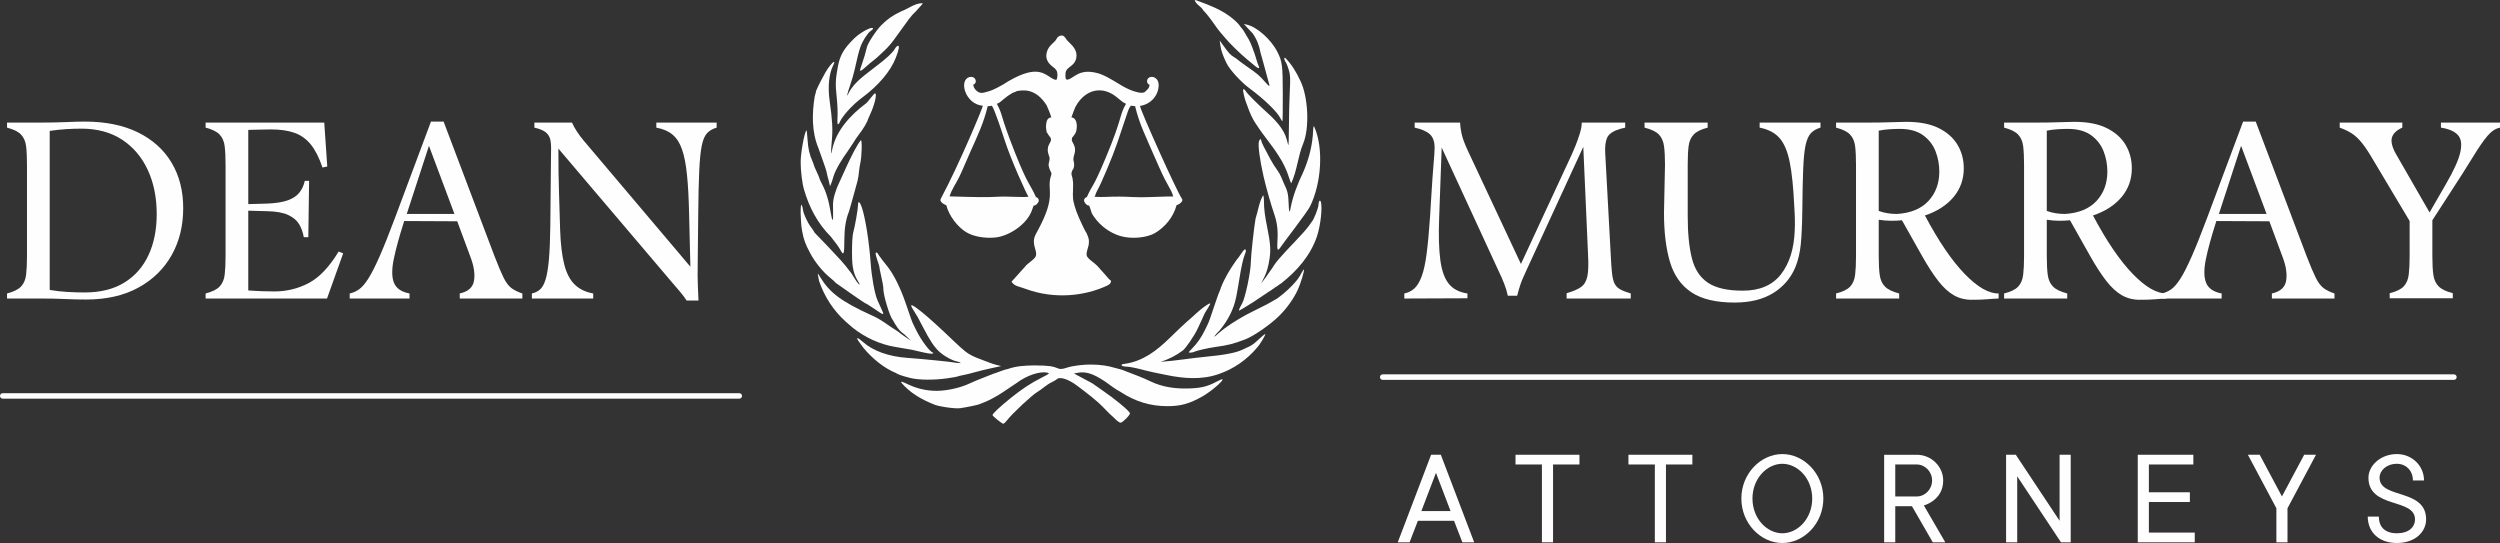 <?xml version="1.0" encoding="UTF-8"?> <svg xmlns="http://www.w3.org/2000/svg" xmlns:xlink="http://www.w3.org/1999/xlink" xml:space="preserve" width="86.794mm" height="18.852mm" version="1.1" style="shape-rendering:geometricPrecision; text-rendering:geometricPrecision; image-rendering:optimizeQuality; fill-rule:evenodd; clip-rule:evenodd" viewBox="0 0 7185.36 1560.65"><rect x="0" y="0" width="7185.36" height="1560.65" fill="#333333" stroke="none"/> <defs> <style type="text/css"> .fil1 {fill:#FEFEFE;fill-rule:nonzero} .fil0 {fill:#FEFEFE;fill-rule:nonzero} </style> </defs> <g id="Layer_x0020_1">  <path class="fil0" d="M3434.32 0.01c-0.22,0.02 -0.35,0.02 -0.42,0.08 1.95,11.74 18.53,18.37 24.06,29.01 7.8,8.02 20.78,24.14 28.87,35.9 8.09,11.75 16.6,23.33 18.91,25.72 2.31,2.4 9.09,10.35 15.03,17.66 12.77,15.69 43.84,46.03 64.57,63.06 8.11,6.66 17.89,14.83 21.78,18.15 10.3,8.82 14.72,8.24 9.88,-1.34 -1.31,-2.57 -4.45,-11.97 -7.01,-20.85 -2.56,-8.87 -5.6,-18 -6.75,-20.27 -5.36,-15.82 -11.15,-30.35 -20.51,-44.46 -4.93,-9.31 -10.52,-18.44 -17.39,-25.81 -8.2,-12.62 -21.16,-22.58 -32.42,-31.19 -27.03,-19.34 -56.57,-30.84 -87.44,-42.11 -5.04,-2.16 -9.68,-3.61 -11.15,-3.53l0 0zm-785.93 9.25c-19.79,0.74 -38.64,16.16 -56.82,22.7 -25.75,12.12 -39.99,21.93 -57.9,39.77 -15.46,15.41 -39.76,52.59 -42.29,64.73 -2.07,9.97 -9.39,34.98 -13.43,45.74 -1.95,5.17 -4.3,12.14 -5.23,15.46 -2.45,8.79 1.52,7.47 15.03,-4.88 6.56,-6 16.24,-14.12 21.44,-18.07 5.2,-3.97 11.97,-9.63 15.03,-12.61 3.06,-2.99 11.59,-11.08 18.99,-17.91 7.4,-6.84 18.88,-19.94 25.49,-29.17 6.63,-9.23 19.07,-26.32 27.61,-38.01 11.2,-15.42 21.52,-31.26 35.79,-44.22 11.13,-11.8 20.25,-22.35 20.25,-23.46 -1.32,-0.09 -2.64,-0.13 -3.96,-0.08l0 0zm926.73 59.61l11.81 12.95c6.52,7.12 12.66,13.55 13.59,14.29 11.9,17.19 19.04,36.04 22.71,56.5 2.14,6.66 5.89,19.98 8.35,29.59 2.47,9.62 6.71,25.36 9.45,34.98 8.22,28.72 8.42,29.59 6.58,29.59 -0.97,0 -5.6,-4.35 -10.3,-9.74 -17.54,-20.13 -22.31,-24.28 -54.45,-46.58 -10.4,-7.21 -21.16,-15.08 -23.88,-17.57 -2.72,-2.48 -8.8,-6.8 -13.5,-9.59 -8.96,-5.3 -14.32,-11.25 -30.31,-33.54l-9.62 -13.45 1.85 13.45c2.19,15.75 6.56,28.41 18.15,52.46 8.6,17.87 41.72,54.03 65.41,71.45 42.27,31.09 80.37,67.94 89.05,86.18 2.52,5.27 5.21,9.02 5.91,8.32 0.7,-0.7 1.14,-36.15 1.02,-78.86 -0.25,-82.02 -1.55,-91.94 -15.2,-119.38 -18.02,-36.23 -58.84,-72.7 -88.71,-79.28l-7.93 -1.76 0 0zm-1069.32 11.27c-9.32,0.4 -35.71,15.51 -51.24,30.77 -29.52,29.02 -40.42,48.05 -46.51,81.04 -6.79,36.83 -7.27,49.84 -3.29,87.1 2.13,19.98 3.21,45.71 2.44,57.17 -0.89,13.23 -0.39,20.85 1.35,20.85 1.51,0 3.52,-2.12 4.48,-4.71 6.42,-17.43 36.78,-51 64.91,-71.8 46.91,-34.67 81.86,-76.05 96.73,-114.5 9.4,-24.3 11.28,-35.59 5.83,-34.47 -2.31,0.47 -6.2,4.47 -8.69,8.92 -6.26,11.11 -24.17,27.69 -54.53,50.52 -28.06,22.58 -59.04,41.86 -77.24,74.32 -7.89,18.81 -5.95,5.87 2.79,-18.67 4.98,-13.98 11.13,-35.16 13.67,-47 7.06,-32.92 12.1,-52.6 16.89,-65.91 5.99,-16.62 20.56,-39.14 28.87,-44.56 3.78,-2.47 6.92,-5.59 6.92,-6.9 0,-1.65 -1.23,-2.28 -3.38,-2.19l0 0zm1187.15 85.92c-3.33,0.6 -2.1,5.63 3.63,14.8 1.85,2.96 5.46,12.67 8.01,21.52 4.03,13.98 4.35,22.1 2.37,61.87 -1.25,25.18 -2.38,71.61 -2.45,103.23 -0.07,35.85 -0.9,54.09 -2.28,48.43 -5.94,-24.31 -9.15,-31.95 -20.51,-49.1 -6.75,-10.19 -21.96,-27.13 -33.76,-37.66 -31.2,-27.83 -61.82,-58.34 -67.45,-67.17 -2.72,-4.26 -5.89,-6.66 -7.18,-5.38 -2.37,2.37 4.49,30.89 10.89,45.32 7.19,20.09 14.45,38.88 27,56.24 20.04,31.51 45.28,59.58 64.83,91.3 11.27,16.63 22.56,40.45 28.62,60.28 2.81,9.24 5.78,16.81 6.58,16.81 16.35,-34.55 19.6,-78.22 33.43,-111.65 19.84,-45.11 15.8,-137.58 -8.02,-184.29 -10.85,-23.48 -24.41,-46 -42.96,-64.56 -0.26,0 -0.54,-0.03 -0.76,0l-0.01 0zm-1296.2 11.85c-3.58,0.79 -14.95,13.83 -24.4,30.27 -9.49,17.13 -18.94,34.63 -26.59,52.46 -0.5,3.45 -2.28,10.54 -3.97,15.72 -8.25,49.52 -9.08,102.39 10.47,149.31 2.99,8.88 9.21,26.43 13.84,39.01 4.63,12.58 8.98,25.9 9.62,29.59 1.08,6.25 4.04,18.42 5.23,21.52 0.28,0.75 1.45,5.46 2.62,10.43l2.11 8.99 3.2 -7.65c1.75,-4.22 4.73,-13.49 6.67,-20.51 6.61,-21.57 26.72,-53.03 39.59,-70.53 11.76,-17.31 22.96,-34.43 24.9,-38 11.95,-16.25 24.37,-32.13 32.92,-50.53 0,-1.3 3.5,-9.77 7.76,-18.83 13.19,-28.04 20.84,-60.87 14.19,-60.87 -1.32,0 -7.43,6.66 -13.59,14.79 -6.17,8.15 -12.14,14.8 -13.25,14.8 -43.77,32.86 -85.48,77.79 -96.4,132.75 -3.52,21.05 -4.07,6.95 -1.01,-25.13 3.16,-33.19 1.75,-60 -6.08,-115.1 -5.75,-40.57 -2.12,-78.27 9.96,-102.4 3.79,-7.56 4.08,-10.51 2.2,-10.09l0 0zm1379.43 185.04c-1.32,0.01 -2.03,7.14 -2.96,26.4 -3.29,37.43 -13.15,72.5 -28.19,106.77 -15.69,32.67 -29.05,66.74 -35.87,102.4 -2.46,16.92 -4.78,10.66 -5.49,-15.04 -0.69,-24.7 -3.32,-35.85 -13.01,-55.07 -5.95,-12.71 -9.8,-26.17 -18.48,-37.66 -15.9,-21.8 -28.21,-46.73 -40.61,-70.46 -3.65,-7.4 -6.71,-14.97 -6.75,-16.81 -0.15,-5.85 -4.8,-3.62 -6.5,3.11 -2.99,11.85 2.36,52.1 13.5,101.14 6.71,29.54 21.8,82.7 30.56,107.61 8.06,22.9 11.08,47.08 9.28,74.65 -1.9,29.54 0.13,34.02 9.04,20.18 2.62,-4.06 21.4,-29.3 41.7,-56.08 20.3,-26.78 39.51,-54.02 42.71,-60.53 33.54,-68.12 39.06,-168.88 12.58,-228.42 -0.61,-1.39 -1.08,-2.19 -1.52,-2.19l0 0zm-1458.43 11.69c-5.82,5.79 -16.54,64.94 -16.54,91.21 -0.01,25.47 4.6,62.81 9.79,79.36 14.88,51.06 38.76,96.7 77.16,135.27 11.42,14.07 23.37,30.52 26.58,36.66 10.14,19.38 12.07,14.9 12.07,-28.49 0.25,-28.4 2.76,-54.88 13.51,-81.39l8.1 -28.25c2.13,-7.4 5.84,-20.71 8.19,-29.59 2.35,-8.88 6.04,-22.32 8.19,-29.85 4.26,-16.78 3.74,-34.04 7.86,-50.86 4.21,-17.38 5.58,-65.91 1.85,-65.91 -20.26,22.34 -64.35,128.15 -68.7,135.87 -10.75,29.22 -12.62,39.98 -11.48,68.18 1.25,30.95 -1.99,33.87 -6.42,5.8 -5.6,-35.52 -13.61,-61.92 -25.75,-84.66 -3.82,-7.14 -6.92,-14.05 -6.92,-15.3 0,-1.26 -3.64,-9.94 -8.1,-19.34 -4.45,-9.4 -8.1,-17.97 -8.1,-19.08 0,-1.12 -1.71,-5.85 -3.8,-10.51 -8.68,-19.41 -12.66,-36.89 -14.26,-62.97 -0.93,-15.19 -2.37,-26.98 -3.2,-26.14l0 0zm1312.4 186.88c-11.31,19.74 -14.44,45.27 -21.44,66.68 -3.9,19.69 -13.67,108.91 -13.67,125.02 0,27.4 -15.85,102.8 -24.99,119.04 -7.93,14.09 -9.74,18.6 -8.44,20.69 29.02,-16.66 57.41,-35.6 84.75,-54.31 8.5,-4.7 15.76,-11.42 24.31,-16.14 5.63,-4.45 10.87,-8.07 11.65,-8.07 45.15,-35.61 83.9,-79.5 102.65,-134.52 10.88,-32.59 16.62,-86.01 10.89,-100.88 -2.33,-6.06 -6.28,0 -6.33,9.75 -0.05,8.49 -13.49,42.72 -18.91,48.09 -0.75,0.74 -5,6.71 -9.45,13.28 -4.45,6.58 -21.62,25.95 -38.15,43.05 -16.53,17.1 -34.64,36.55 -40.18,43.21 -10.07,10.89 -18.85,21.76 -26.51,34.55 -6.41,8.4 -16.75,24 -17.9,25.48 -8.74,11.21 -13.39,18.23 -13.92,18.58 0.18,-0.76 3.3,-6.55 9.45,-18.92 6.83,-13.73 11.71,-30.34 15.19,-54.56 3.48,-24.14 1.9,-44.23 -6.84,-87.18 -6.88,-33.88 -9.45,-54.14 -9.45,-73.65 0,-11 -1.15,-19.16 -2.7,-19.16l0 -0.01zm-1161.56 19.51c-1.63,-0.14 -2.6,2.84 -2.62,9.16 -0.03,11.21 -8.51,59.51 -13.85,78.94 -1.97,7.19 -3.35,29.55 -3.37,55.14 0.17,28.21 0.55,57.48 16.29,82.14 3.93,5.92 6.45,11.48 5.65,12.28 -13.08,-11.53 -18.44,-28.77 -30.23,-41.53 -4.37,-6.42 -15.32,-19.73 -24.31,-29.6 -19.1,-20.94 -62.22,-66.34 -71.07,-74.9 -3.37,-3.26 -6.08,-6.77 -6.08,-7.73 0,-0.97 -3.46,-6.13 -7.68,-11.52 -10.09,-12.88 -22.44,-39.5 -23.47,-50.52 -0.45,-4.83 -2.15,-10.94 -3.71,-13.62 -4.46,-7.63 -3.68,47.64 1.01,73.14 4.95,26.89 8.92,37.95 23.55,65.41 13.75,25.8 36.96,54.32 57.57,70.7 8.15,6.47 14.85,12.75 14.85,13.87 28.12,19.52 56.53,40.28 84.67,58.6 1.73,0.06 13.45,7.23 26.08,15.89 30.72,21.07 30.89,21.02 20.6,-0.92 -3.53,-7.55 -8.31,-17.95 -10.55,-23.12 -8.01,-18.5 -16.62,-65.88 -19.58,-107.61 -4.28,-60.18 -15.17,-128.91 -25.16,-158.56 -3.39,-10.08 -6.52,-15.46 -8.61,-15.63l0 0zm1110.25 135.77c-0.3,-0.07 -0.59,0 -0.93,0.08 -2.07,0.53 -5.15,3.97 -9.46,10.6 -4.62,7.12 -11.43,16.47 -15.19,20.77 -17.61,24.64 -33.78,51.27 -44.65,79.53 0,1.56 -1.22,4.99 -2.7,7.56 -1.47,2.57 -7.52,19.16 -13.42,36.91 -12.89,38.78 -18.18,53.71 -21.36,59.95 -1.31,2.57 -4.98,10.08 -8.19,16.73 -9.99,20.77 -22.39,38.44 -37.3,53.3 -4.9,4.88 -8.87,9.42 -8.87,10.09 0,2.2 11.04,1.27 15.95,-1.34 5.89,-3.14 39.43,-10.8 59.68,-13.63 38.02,-5.28 51.98,-8.84 86.52,-21.94 23.54,-8.92 69.87,-40.75 95.8,-65.82 22.47,-21.73 42.72,-49.77 55.21,-76.43 7.86,-16.76 19.85,-56.48 17.72,-58.6 -0.55,-0.55 -3.49,3.64 -6.58,9.33 -8.91,16.39 -11.43,19.76 -27.18,36.66 -14.04,15.04 -39.73,36.47 -48.62,40.52 -2.24,1.01 -7.71,4.15 -12.16,6.97 -4.45,2.82 -17.22,9.56 -28.36,14.97 -11.13,5.4 -22.08,10.88 -24.31,12.19 -2.23,1.32 -10.56,5.55 -18.49,9.42 -28.25,15.64 -55.92,32.59 -80.27,53.73 -5.36,5.17 -10.44,9.41 -11.32,9.41 -1.46,0 7.47,-10.85 14.36,-17.41 23.51,-27.77 40.54,-59.78 48.03,-95.58 2.33,-11.1 6.19,-32.89 8.6,-48.43 5.97,-38.41 11.65,-63.91 16.81,-76.08 2.94,-6.95 3.41,-11.07 1.51,-12.95 -0.24,-0.24 -0.55,-0.44 -0.84,-0.5l0 0zm-1060.61 8.83c-6.69,0.31 10.84,37.72 9.96,47.08 9.12,41.21 10.72,50.04 10.72,58.09 0,18.57 18.88,80.43 27.01,88.53 8.7,16.49 17.63,30.84 33.09,41.45l19.58 18.66 -16.63 -11.1c-9.13,-6.11 -18.4,-13.03 -20.68,-15.3 -25.83,-15.46 -49.18,-35.87 -77.65,-47.42 -85.8,-39.39 -118.91,-64.11 -146.46,-109.45 -6.74,-11.1 -7.45,-11.71 -6.08,-4.63 0.86,4.44 2.24,11.66 3.05,16.06 15.46,45.24 41.02,84.8 76.89,117.11 7.74,6.66 16.62,14.4 19.75,17.15 36.13,28.64 78.8,48.38 124.59,55.66l47.26 8.07c5.41,0.98 65.96,17.65 59.25,7.91 -7.78,0 -34.65,-35.73 -48.61,-64.57 -3.23,-6.66 -6.96,-14.16 -8.28,-16.72 -3.01,-5.89 -7.87,-19.36 -21.43,-59.45 -14.56,-43.02 -34.22,-83.02 -51.83,-105.42 -1.16,-1.48 -8.11,-10.41 -15.53,-19.84 -7.42,-9.44 -13.5,-18.21 -13.5,-19.5 -2.07,-1.66 -3.52,-2.4 -4.48,-2.35l0.01 0zm959.5 146.37c-4.36,0.15 -25.79,15.59 -40.35,29.35 -8.13,7.67 -19.45,17.78 -25.16,22.44 -5.7,4.66 -28.41,26.15 -50.47,47.75 -36.86,35.79 -76.4,66.92 -129.65,74.23 -3.73,0 -7.45,1.12 -8.27,2.44 -1.93,3.1 4.85,5.63 15.02,5.63 7.68,0 32.25,5.08 55.04,11.35 5.94,1.64 15.66,3.89 21.61,5.04 5.94,1.16 22.34,4.54 36.47,7.48 49.89,10.36 102.28,14.6 151.26,-2.77 42.41,-14.5 80.5,-41.03 109.23,-75.24 9.61,-10.1 28.01,-41.24 23.39,-39.6 -1.45,0.51 -9.11,6.98 -17.05,14.37 -15.15,14.11 -21.16,18.48 -31.15,22.79 -3.33,1.43 -11.23,5.1 -17.56,8.15 -17.82,8.58 -52.86,15.22 -106.02,20.09 -43,4.11 -86.19,11.67 -128.98,14.46 23.63,-6.92 45.51,-18.28 65.17,-33.12 9.28,-8.05 33.03,-43.02 41.19,-60.62 2.4,-5.17 7.77,-16.68 11.99,-25.56 4.22,-8.87 7.78,-16.8 7.85,-17.58 0.07,-0.77 4.19,-7.76 9.21,-15.55 5.02,-7.79 8.54,-14.7 7.85,-15.39 -0.13,-0.13 -0.3,-0.17 -0.59,-0.17l0 0zm-857.69 5.22c-2.44,0.19 -0.72,4.65 4.81,13.28 11.31,17.63 12.73,20.26 28.28,50.36 19.15,37.09 31.26,55.41 45.58,69.02 13.39,12.75 37.64,26.27 51.82,28.93 5.31,0.99 11.57,4.79 11.57,4.79 0,0 -13.55,-0.2 -20.6,-1.85 -11.75,-2.28 -91.74,-10.21 -133.7,-13.2 -53.45,-3.8 -98.28,-19.8 -127.3,-45.57 -16.12,-14.31 -21.93,-14.81 -11.81,-1.01 3.52,4.79 8.92,12.24 11.99,16.65 25,30.51 58.44,58.6 94.87,73.73 3.58,3.23 18.11,8.25 40.35,13.87 24.16,6.11 66.87,6.62 105.18,1.27 16.04,-2.24 30.26,-4.74 31.57,-5.55 1.32,-0.81 8.14,-2.55 15.19,-3.78 7.05,-1.25 21.95,-4.86 33.09,-8.08 11.14,-3.21 32.93,-8.54 48.45,-11.85l28.19 -6.06 -13.34 -3.35c-7.35,-1.87 -17.32,-5.12 -22.19,-7.24 -23.23,-9.4 -47.94,-15.8 -68.12,-31.95 -5.21,-3.87 -20.46,-17.62 -33.86,-30.51 -35.75,-34.42 -70.99,-66.46 -89.47,-81.3 -17.47,-14.03 -27.42,-20.84 -30.56,-20.6l0 0.01zm511.51 170.57c-14.53,0.24 -30.29,1.62 -47.01,4.54 -3.68,0.64 -11.1,2.1 -16.46,3.87 -16.53,5.46 -21.04,5.61 -31.48,1.01 -8.27,-3.64 -19.93,-6.89 -64.15,-6.98 -25.77,0.44 -50.84,1.47 -75.13,10.09 -14.84,2.94 -28.61,9.93 -43.04,14.21 -9.3,3.77 -24.31,9.71 -33.35,13.11 -9.05,3.41 -24.31,9.85 -33.93,14.38 -23.25,10.94 -55.02,18.88 -84.07,20.93 -29.83,2.12 -62.84,-4.12 -90.24,-16.98 -21.11,-9.91 -22.45,-10.31 -22.45,-6.56 24.65,29.32 57.45,48.28 92.6,62.39 11.43,6.04 61.01,13.49 76.22,11.42 17.55,-2.38 49.17,-8.84 55.87,-11.42 23.07,-8.92 33.18,-13.78 53.52,-25.73 18.21,-11.04 35.21,-23.51 53.01,-34.98 29.17,-22.18 68.01,-35.15 89.22,-29.84 6.9,1.72 5.7,2.72 -16.71,14.12 -31.97,16.26 -56.24,32.25 -88.89,58.51 -32.23,25.93 -53.67,46.21 -52.42,49.61 0.5,1.37 7.01,7.37 14.44,13.36 7.43,6 14.86,10.97 16.54,11.01 1.68,0.06 6.56,-4.46 10.8,-10 14.68,-19.16 72.23,-72.92 87.12,-81.38 14.56,-8.68 26.48,-21.22 42.11,-28.34 5.93,-2.9 12.45,-6.81 14.44,-8.66 8.19,-7.62 33.3,0.63 57.23,18.75 3.72,2.81 11.61,8.73 17.56,13.2 18.05,13.61 31.64,24.69 44.32,35.98 15.27,13.73 27.55,28.81 43.05,41.95 10.32,10.57 17.71,16.04 20.93,15.47 6.61,-1.15 28.07,-23.42 26.51,-27.48 -2.86,-7.41 -45.68,-42.71 -79.43,-65.49 -12.63,-8.53 -23.57,-16.22 -24.31,-17.07 -0.75,-0.85 -5,-3.49 -9.45,-5.8 -4.45,-2.31 -17.03,-9.02 -27.94,-14.88l-19.84 -10.68 8.69 -1.68c25,-4.98 45.81,1.47 81.45,25.31 14.36,9.97 27.71,20.95 43.22,29 42.36,27.94 85.97,41.28 134.72,41.29 38.84,0 63.62,-6.89 101.21,-28.08 24.14,-13.61 61.3,-45.38 57.48,-49.18 -0.84,-0.84 -8.67,2.36 -17.39,7.06 -28.08,15.16 -48.68,19.46 -92.85,19.42 -32.9,-0.31 -63.65,-5.36 -93.86,-19.26 -24.65,-12.06 -50.79,-21.42 -76.3,-31.35 -9.69,-4.56 -20.16,-6.09 -30.38,-9.08 -15.72,-4.89 -38.02,-8.93 -65,-9.08 -2.02,-0.01 -4.09,-0.03 -6.16,0l0 -0.01z"></path> <path class="fil0" d="M3396.21 569.85c-14.98,-21.98 -118.22,-251.79 -119.73,-265.4 32.72,-4.95 53.58,-31.89 53.7,-59.84 0.1,-22.24 -21.23,-29.23 -30.32,-19.37 -6.07,6.57 -2.25,17.39 3.89,17.86 0.04,10.31 -5.17,13.24 -12.95,20.85 -7.56,7.38 -33.76,-1.93 -43.46,-6.03 -15.33,-6.51 -29.32,-15.37 -47.72,-26.56l0.02 0.03c-21.68,-12.85 -31.33,-16.67 -41.95,-20.32l0 -0.03c-39.73,-11.47 -57.06,0.24 -68.87,6.92l0.25 0.12 -0.36 0.04c-9.02,5.66 -13.07,9.16 -21.09,11.08 0,0 -3.28,-1.37 -3.29,-1.37 -2.38,-0.99 -3.48,-17.05 -0.24,-24.13 5.94,-13 25.71,-15.01 29.41,-38.03 3.04,-18.25 -7.19,-31.34 -20.5,-43.71 0,0 0.19,-0.09 0.19,-0.09 -0.21,0.1 -4.64,-4.37 -5.07,-4.79 -2.26,-2.21 -3.85,-5.02 -5.61,-7.6 -6.58,-9.64 -13.38,-7.25 -12.29,-7.34 -11.89,1.07 -13.73,12.1 -18.17,16.06l-4.59 4.3 0.17 0.07c-5.99,5.59 -15.95,14.22 -19.31,28.93 -3.94,16.71 2.91,28.78 16.01,39.27 9.02,7.22 16.97,11.15 14.37,31.39 -1.12,8.67 -3.54,8 -8.63,6.05 -25.21,-9.64 -41.22,-48.16 -133.73,6.28l0.07 0.07c-3.44,2.08 -3.6,2.07 -7.63,4.72l-0.09 0.36c-15.67,8.53 -31.34,18.97 -52.27,24.31 -6.09,1.56 -12.72,4.07 -19.06,2.67 -11.18,-2.49 -20.65,-15.51 -19.8,-23.49 -0.01,0.12 3.58,-1.76 3.91,-2.07 7.43,-7.18 0.98,-23.15 -14.23,-19.76 -32.78,7.3 -13.9,78.28 37.63,82.66 -0.84,7.22 -68.89,170.04 -119.05,263.57 -1.58,4.13 -3.77,5.62 -2.43,9.63 1.8,5.44 10.19,10.36 15.54,12.34 0.8,0.02 0.78,0.02 0.78,0.02 8.26,32.14 32.58,61.34 54.07,75.67 29.81,19.88 74.03,19.87 93.24,16.49 35.86,-6.11 85.54,-37.25 99.45,-78.89 1.88,-5.63 1.93,-5.69 4.25,-11.9 9.25,0.06 13.5,-10.51 14.8,-12.34 0.48,-6.22 -1.82,-10.36 -8.09,-12.29 -18.06,-40.4 -21.96,-31.03 -61.2,-130.09 -44.73,-113.35 -31.75,-101.17 -50.95,-137.62 1.55,-0.87 3.1,-1.75 4.65,-2.63 -0.19,0.15 -0.25,0.59 -0.25,0.79 7.24,-3.93 19.59,-17.82 39.13,-28.78l-0.04 -0.36c10.34,-4.02 11.72,-4.47 14.46,-5.92 13.5,-1.95 52.5,-11.37 85.73,42.24l-0.05 0.46c2.83,5.64 11.52,27.63 12.87,32.85 -14.25,1.61 -14.79,15.17 -15.64,28.85l0.37 -0.19c0.04,4.01 0.62,7.67 1.49,11.48l-0.44 0.09c1.03,2.04 0.73,1.19 1.3,3.7l0.49 -0.16c2.52,5.03 6.13,9.98 9.93,14.42l1.15 3.92c2.38,8.12 -7.56,13.28 -8.84,27.97 -1.32,15.22 5.75,21.38 5.15,29.42 -0.81,10.77 -5.31,13.85 -0.95,26.42l-0.09 0.17c1.23,2.44 2.09,5.07 3.08,7.61 1.21,3.05 3.25,4.71 3.26,8.37 0.02,2.86 -1.19,5.59 -2.01,8.29 -11.93,39.71 17.5,53.26 -36.3,153.02l-0.07 -0.09c-10.59,20.13 -16.76,27.68 -8.23,55.34 7.71,24.96 -1.04,24.77 -25.7,46.17l0.25 0.17c-1.56,1.53 -40.99,45.5 -42.2,46.86 -1.56,1.71 6.9,8.74 8.1,9.52 7.45,4.78 11.88,4.5 34.68,12.69 80,28.74 166.27,20.41 232.31,-10.71 6.19,-3.05 10.65,-6.91 10.27,-13.68 -0.01,-0.03 -5.35,-4.35 -5.89,-4.93 -0.21,-0.22 -18.06,-20.35 -18.06,-20.61 -18.37,-21.27 -16.05,-17.67 -24.24,-25.15l-0.12 0.11c-28.56,-22.68 -23.97,-19.81 -15.33,-54.21l-0.42 0.21c2.33,-15.22 -1.75,-22.29 -7.48,-34.89l-0.22 0.23c-3.47,-6.56 -4.69,-8.07 -8.42,-16.14l-0.1 -0.01c-18.34,-38.8 -22.95,-52.25 -27.99,-74.29 0,0 -0.6,-5.31 -0.83,-8.07l-0.08 0.01c-0.54,-9.3 -0.38,-13.64 0.11,-21.69l-0.12 -0.04c0.6,-14.9 0.89,-22.84 -1.42,-34.95l0.02 0c-0.16,-0.58 -0.03,-0.03 -0.64,-3.19l-0.2 0.09c-1.31,-4.84 -2.76,-8.97 -1.88,-13.01 0.62,-2.83 2.25,-8.25 4.74,-10.02 3.27,-7.61 3.49,-14.85 1.36,-22.75 -4.68,-17.42 12.65,-26.61 -2.07,-52.78 -4.29,-7.62 -3.6,-7.65 -2.48,-15.37 1.01,-0.79 1.68,-1.27 2.42,-2.48l0.01 0.16 6.45 -9.07c5.51,-7.73 10.18,-43.22 -10.39,-46.84l-0.49 0.51 -0.14 -0.12c1.95,-6.04 10.13,-26.75 10.95,-28.7l-0.1 -0.18c16.83,-32.39 41.74,-47.21 64.31,-48.76 5.67,-0.39 6.09,-0.56 17.79,0.79l-0.02 -0.31 0.22 0.42c12.68,3.07 16.66,5.22 28.05,11.53l-0.02 0.29c6.52,4.29 5.14,3.31 28.25,22.06l-0.47 -0.95c2.57,1.77 5.27,3.34 8.07,4.71 -19.56,33.2 -9.74,39.78 -58.31,155.16 -38.7,92.42 -34.9,70.14 -54.14,112.66 -6.26,1.97 -8.53,6.04 -8.06,11.93 1.13,1.9 5.27,12.64 14.84,12.66 9.85,26.68 4.38,18.4 13.57,31.88 18.21,26.72 46.46,46.7 74.95,55.32 34.95,10.56 79.23,4.21 100.19,-8.1 28.83,-16.94 52.81,-45.12 62.39,-80.47 4.24,-0.58 15.74,-7.25 16.48,-13.59 0.17,-1.47 -0.03,-3.71 -1.95,-6.06zm-509.42 -169.26c18.77,59.35 63.97,157.7 69.2,164.95 -10.85,0.75 -11.26,1.08 -37.17,0.23 -85.59,-2.83 -25.11,4.08 -189.61,-1.38 6.12,-20.67 18.92,-37.01 28.22,-56.7 11.64,-24.55 21.79,-49.94 32.94,-74.56 20.22,-45.09 37.47,-81.42 48.36,-127.92 3.76,-0.08 7.37,-0.27 12.12,-1.32 7.66,9.33 32.17,85.15 35.94,96.69zm40.2 -156.65c0.43,-0.52 0.77,-1.06 0.99,-1.62 0.02,0.47 -0.35,1.17 -0.99,1.62zm67.59 26.8c-0.07,-0.11 -0.12,-0.22 -0.15,-0.36 0.08,-0.02 0.22,-0.05 0.36,-0.03 -0.02,0.11 -0.11,0.26 -0.22,0.39zm40.23 15.83c-0.09,-0.13 -0.13,-0.26 -0.17,-0.4 0.16,-0.04 0.21,-0.02 0.25,0.02 -0.01,0.12 -0.04,0.25 -0.08,0.37zm80.54 -23.54c-0.01,-0.1 0,-0.2 0.01,-0.29 0.2,0.04 0.37,0.13 0.5,0.23l-0.5 0.06zm190.77 303.34c-33.79,1.86 -67.76,-1.48 -89.6,-1.28 -30.43,-0.22 -45.86,2.29 -71.2,0.42 1.08,-1.05 0.35,-0.42 1.71,-1.56 2.12,-5.5 1.58,-7 8.15,-19.27 9.92,-17.48 42.37,-93.9 55.3,-131.89 35.51,-104.5 31.9,-98.82 40.09,-109.28 3.91,0.89 7.91,1.43 11.93,1.63 12.07,51.3 28.11,81.57 69.49,176.38 25.39,57.37 33.16,59.13 40.1,83.15 0,0 -24.67,-0.1 -65.97,1.7z"></path> <path class="fil0" d="M242.94 349.42c60.46,0 111.72,10.4 153.79,31.19 42.08,20.8 74.23,49.8 96.49,87.05 22.24,37.24 33.36,80.77 33.36,130.59 0,50.77 -11.12,95.87 -33.36,135.29 -22.25,39.41 -54.17,70.48 -95.76,93.22 -41.59,22.73 -91.64,34.09 -150.17,34.09 -20.8,0 -40.99,-0.48 -60.57,-1.45 -19.59,-0.96 -43.64,-1.45 -72.18,-1.45l-94.31 0 0 -14.5c18.86,-4.83 32.29,-11.49 40.27,-19.95 7.97,-8.46 12.82,-19.7 14.5,-33.74 1.7,-14.02 2.54,-31.67 2.54,-52.96l0 -263.33c0,-21.76 -0.84,-39.53 -2.54,-53.31 -1.69,-13.79 -6.53,-24.91 -14.5,-33.37 -7.98,-8.47 -21.41,-15.12 -40.27,-19.95l0 -14.51 94.31 0c27.56,0 52.59,-0.48 75.09,-1.45 22.48,-0.97 40.26,-1.45 53.31,-1.45zm0.72 491.12c44.99,0 82.83,-9.43 113.54,-28.29 30.71,-18.87 53.93,-45.23 69.64,-79.08 15.72,-33.85 23.58,-73.03 23.58,-117.52 0,-47.88 -8.58,-90.32 -25.75,-127.31 -17.18,-37.01 -41.84,-66.02 -73.99,-87.06 -32.17,-21.04 -71.22,-31.55 -117.17,-31.55 -13.54,0 -28.17,0.48 -43.88,1.45 -15.72,0.97 -31.33,2.66 -46.79,5.07l0 457.03c16.92,2.9 33.85,4.83 50.78,5.8 16.93,0.96 33.6,1.45 50.04,1.45z"></path> <path class="fil0" d="M973.29 723.01l13.06 5.08 -46.43 129.85 -348.94 0 0 -14.5c18.86,-4.83 32.29,-11.49 40.27,-19.95 7.97,-8.46 12.82,-19.7 14.5,-33.74 1.7,-14.02 2.54,-31.67 2.54,-52.96l0 -263.33c0,-21.76 -0.84,-39.53 -2.54,-53.31 -1.69,-13.79 -6.53,-24.91 -14.5,-33.37 -7.98,-8.47 -21.41,-15.12 -40.27,-19.95l0 -14.51 340.96 0 8.7 126.22 -13.78 2.91c-9.68,-28.54 -20.92,-50.67 -33.74,-66.39 -12.82,-15.71 -28.41,-26.84 -46.79,-33.37 -18.37,-6.52 -41.35,-9.79 -68.92,-9.79 -6.77,0 -12.82,0.12 -18.14,0.36 -5.31,0.25 -11.36,0.36 -18.13,0.36 -6.77,0 -15.96,0.24 -27.56,0.73l0 213.27 52.95 -1.45c25.63,-0.97 45.82,-4.11 60.57,-9.43 14.74,-5.32 25.87,-12.7 33.36,-22.13 7.5,-9.44 12.7,-20.67 15.61,-33.74l12.34 0 -2.19 161.77 -13.06 0c-2.42,-14.02 -6.89,-26.48 -13.41,-37.35 -6.54,-10.89 -17.05,-19.71 -31.57,-26.49 -14.51,-6.76 -35.06,-10.39 -61.66,-10.87l-52.95 -1.45 0 229.23c12.08,0.97 25.26,1.7 39.54,2.18 14.26,0.48 25.99,0.72 35.17,0.72 35.8,0 68.92,-8.1 99.39,-24.3 30.47,-16.2 59,-46.31 85.6,-90.32z"></path> <path class="fil0" d="M1274.96 349.42l146.54 387.38c10.64,27.57 19.34,48.12 26.12,61.67 6.76,13.54 14.14,23.33 22.13,29.38 7.97,6.04 18.49,11.24 31.55,15.6l0 14.5 -179.91 0 0 -14.5c24.18,-5.32 37.85,-17.53 40.99,-36.64 3.15,-19.1 -0.12,-41.47 -9.79,-67.1l-38.45 -103.74 -152.33 -0.73c-14.02,43.53 -24.06,80.05 -30.11,109.54 -6.04,29.5 -5.8,52.24 0.73,68.19 6.52,15.95 21.4,26.12 44.61,30.47l0 14.5 -171.92 0 0 -14.5c9.19,-1.94 18.01,-5.81 26.48,-11.61 8.46,-5.8 17.41,-16.09 26.84,-30.83 9.44,-14.75 20.32,-36.16 32.64,-64.21 12.34,-28.05 27.2,-65.29 44.61,-111.72l103.01 -275.66 36.28 0zm-42.08 69.64l-63.83 195.87 137.1 0 -73.27 -195.87z"></path> <path class="fil0" d="M1886.36 366.83l0 -14.51 173.38 0 0 14.51c-11.61,3.39 -20.8,8.7 -27.57,15.95 -6.77,7.26 -11.85,19.23 -15.24,35.91 -3.38,16.68 -5.8,40.87 -7.25,72.55 -1.45,31.67 -2.42,73.63 -2.9,125.87l-1.46 141.46c-0.47,23.21 -0.36,43.64 0.36,61.29 0.73,17.66 1.33,32.29 1.82,43.89l-34.1 0c-4.83,-7.73 -11.37,-16.44 -19.59,-26.12 -8.22,-9.67 -18.14,-21.28 -29.75,-34.81l-319.19 -375.78c0,46.91 0.6,89.11 1.81,126.59 1.2,37.48 2.3,73.64 3.26,108.46 1.45,40.62 5.44,73.51 11.97,98.66 6.53,25.15 16.56,44.25 30.11,57.3 13.54,13.06 31.19,21.53 52.95,25.4l0 14.5 -176.28 0 0 -14.5c9.19,-1.94 17.05,-5.81 23.58,-11.61 6.52,-5.8 11.85,-15.48 15.96,-29.02 4.11,-13.54 7.25,-32.53 9.43,-56.96 2.18,-24.42 3.5,-56.22 3.99,-95.39l2.17 -216.18c0.49,-13.54 -0.23,-24.55 -2.17,-33.01 -1.94,-8.46 -6.29,-15.48 -13.06,-21.04 -6.78,-5.56 -17.66,-10.03 -32.65,-13.42l0 -14.51 108.09 0c3.87,8.71 8.58,17.29 14.15,25.75 5.56,8.47 11.96,17.05 19.21,25.75l306.86 362.72 -3.63 -150.17c-0.97,-45.94 -3.02,-84.15 -6.17,-114.62 -3.14,-30.47 -7.97,-54.9 -14.5,-73.27 -6.53,-18.38 -15.72,-32.39 -27.57,-42.08 -11.85,-9.67 -27.21,-16.19 -46.06,-19.58z"></path> <path class="fil0" d="M4613.71 441.54l15.95 293.81c0.97,21.28 2.18,38.21 3.63,50.78 1.45,12.58 3.87,22.24 7.26,29.02 3.39,6.78 8.7,12.22 15.96,16.33 7.25,4.11 17.41,8.1 30.47,11.97l0 14.5 -184.27 0 0 -15.23c18.39,-5.32 32.17,-11.24 41.35,-17.77 9.2,-6.53 15.23,-16.68 18.14,-30.47 2.91,-13.78 3.63,-33.97 2.17,-60.57l-13.78 -311.94 -161.05 349.66c-1.93,4.83 -5.8,13.42 -11.6,25.75 -5.8,12.33 -11.61,29.86 -17.42,52.59l-26.84 0c-2.42,-11.6 -5.93,-23.21 -10.51,-34.82 -4.59,-11.61 -9.8,-23.45 -15.6,-35.55l-163.96 -355.47 -7.25 200.95c-1.94,50.3 -0.84,90.92 3.27,121.88 4.11,30.95 12.34,53.93 24.66,68.92 12.33,14.99 30.11,24.18 53.31,27.57l0 13.78 -181.35 0.72 0 -14.5c11.6,-2.42 21.4,-7.38 29.38,-14.88 7.97,-7.49 14.87,-19.11 20.67,-34.82 5.8,-15.72 10.51,-37.48 14.14,-65.29 3.63,-27.81 6.9,-63.24 9.8,-106.27l3.63 -59.49c2.42,-39.66 4.59,-70.49 6.53,-92.5 1.93,-22 2.9,-37.36 2.9,-46.07 0,-16.92 -4.47,-29.62 -13.42,-38.08 -8.95,-8.46 -23.58,-14.87 -43.89,-19.22l0 -14.51 130.58 0c0,7.73 1.33,18.01 3.99,30.83 2.67,12.82 8.59,29.14 17.78,48.97l153.06 326.45 146.54 -315.56c2.9,-6.29 6.52,-14.87 10.88,-25.75 4.35,-10.89 8.34,-22.25 11.97,-34.1 3.63,-11.84 5.44,-22.12 5.44,-30.83l124.78 0 0 14.51c-21.76,4.35 -37.12,11.12 -46.06,20.31 -8.95,9.19 -12.69,27.33 -11.24,54.41z"></path> <path class="fil0" d="M4985.67 869.55c-53.69,0 -95.28,-9.91 -124.78,-29.74 -29.5,-19.84 -49.94,-48.98 -61.3,-87.41 -11.37,-38.45 -17.05,-85.49 -17.05,-141.11l2.9 -137.83c0,-22.24 -0.96,-40.26 -2.9,-54.04 -1.93,-13.78 -6.9,-24.79 -14.87,-33.02 -7.98,-8.21 -21.65,-14.74 -40.99,-19.58l0 -14.51 181.35 0 0 14.51c-18.86,4.83 -32.28,11.48 -40.25,19.95 -7.99,8.46 -12.82,19.58 -14.51,33.37 -1.69,13.78 -2.54,31.55 -2.54,53.31l0 147.99c0,48.85 3.99,89.11 11.97,120.78 7.98,31.68 23.34,55.14 46.07,70.37 22.72,15.24 56.1,22.86 100.1,22.86 48.84,0 85.48,-15.72 109.91,-47.15 24.42,-31.43 37.6,-73.51 39.54,-126.22 0.48,-10.17 0.6,-21.04 0.36,-32.65 -0.24,-11.61 -0.84,-24.18 -1.81,-37.72 -2.43,-53.21 -6.76,-95.28 -13.06,-126.23 -6.28,-30.95 -16.08,-53.93 -29.38,-68.92 -13.3,-14.98 -32.28,-24.9 -56.95,-29.74l0 -14.51 174.84 0 0 14.51c-11.61,3.39 -20.8,8.7 -27.57,15.95 -6.77,7.26 -11.85,18.75 -15.24,34.46 -3.39,15.72 -5.69,38.57 -6.9,68.55 -1.2,29.99 -2.05,69.66 -2.52,118.98 -0.49,39.66 -1.95,71.94 -4.36,96.84 -2.42,24.91 -7.74,47.28 -15.95,67.11 -13.06,30.95 -34.22,55.49 -63.48,73.63 -29.26,18.14 -66.14,27.2 -110.63,27.2z"></path> <path class="fil0" d="M5532.5 619.27c38.69,73.03 76.54,128.77 113.53,167.22 37,38.45 69.76,57.43 98.3,56.95l0 14.5c-12.1,0.49 -23.34,1.21 -33.74,2.18 -10.41,0.97 -25.03,1.45 -43.89,1.45 -19.34,0 -36.63,-4.48 -51.87,-13.42 -15.24,-8.94 -29.99,-22.6 -44.26,-40.99 -14.26,-18.38 -29.62,-42.07 -46.06,-71.1 -16.44,-29.02 -35.79,-63.35 -58.03,-103 -4.83,0.48 -9.79,0.84 -14.88,1.08 -5.07,0.24 -10.27,0.36 -15.59,0.36 -5.8,0 -11.73,-0.25 -17.77,-0.73 -6.05,-0.48 -12.21,-1.21 -18.5,-2.18l0 105.19c0,22.24 0.97,40.26 2.91,54.04 1.94,13.79 7.01,24.79 15.23,33.01 8.22,8.23 21.76,14.76 40.62,19.6l0 14.5 -181.36 0 0 -14.5c19.35,-4.83 32.88,-11.49 40.62,-19.95 7.74,-8.46 12.46,-19.7 14.15,-33.74 1.69,-14.02 2.53,-31.67 2.53,-52.96l0 -263.33c0,-21.76 -0.84,-39.53 -2.53,-53.31 -1.69,-13.79 -6.53,-24.91 -14.5,-33.37 -7.99,-8.47 -21.41,-15.12 -40.27,-19.95l0 -14.51 94.3 0c23.7,0 45.22,-0.36 64.57,-1.08 19.34,-0.73 33.6,-1.09 42.79,-1.09 38.21,0 69.41,6.05 93.58,18.14 24.19,12.09 42.2,28.17 54.05,48.25 11.85,20.07 17.77,42.44 17.77,67.1 0,31.92 -9.92,59.61 -29.75,83.06 -19.83,23.46 -47.15,41 -81.97,52.59zm-132.76 -243.75l0 230.69c15.48,5.8 32.89,8.71 52.23,8.71 39.66,-2.43 69.89,-14.88 90.68,-37.36 20.8,-22.48 31.19,-50.66 31.19,-84.52 0,-20.31 -3.63,-39.77 -10.88,-58.4 -7.25,-18.62 -19.22,-33.98 -35.91,-46.06 -16.68,-12.1 -39.05,-18.14 -67.1,-18.14 -9.68,0 -19.72,0.36 -30.12,1.09 -10.39,0.72 -20.43,2.05 -30.1,3.98z"></path> <path class="fil0" d="M6015.5 619.27c38.69,73.03 76.54,128.77 113.53,167.22 37,38.45 69.76,57.43 98.29,56.95l0 14.5c-12.09,0.49 -23.33,1.21 -33.73,2.18 -10.41,0.97 -25.03,1.45 -43.89,1.45 -19.35,0 -36.63,-4.48 -51.87,-13.42 -15.24,-8.94 -29.99,-22.6 -44.26,-40.99 -14.26,-18.38 -29.62,-42.07 -46.06,-71.1 -16.44,-29.02 -35.79,-63.35 -58.03,-103 -4.84,0.48 -9.79,0.84 -14.88,1.08 -5.07,0.24 -10.27,0.36 -15.59,0.36 -5.81,0 -11.73,-0.25 -17.78,-0.73 -6.04,-0.48 -12.2,-1.21 -18.49,-2.18l0 105.19c0,22.24 0.97,40.26 2.9,54.04 1.95,13.79 7.02,24.79 15.24,33.01 8.22,8.23 21.76,14.76 40.62,19.6l0 14.5 -181.37 0 0 -14.5c19.36,-4.83 32.89,-11.49 40.63,-19.95 7.74,-8.46 12.45,-19.7 14.15,-33.74 1.69,-14.02 2.53,-31.67 2.53,-52.96l0 -263.33c0,-21.76 -0.84,-39.53 -2.53,-53.31 -1.7,-13.79 -6.53,-24.91 -14.5,-33.37 -7.99,-8.47 -21.41,-15.12 -40.28,-19.95l0 -14.51 94.31 0c23.69,0 45.22,-0.36 64.57,-1.08 19.34,-0.73 33.6,-1.09 42.79,-1.09 38.21,0 69.4,6.05 93.58,18.14 24.19,12.09 42.2,28.17 54.05,48.25 11.85,20.07 17.77,42.44 17.77,67.1 0,31.92 -9.92,59.61 -29.75,83.06 -19.83,23.46 -47.16,41 -81.97,52.59zm-132.76 -243.75l0 230.69c15.47,5.8 32.88,8.71 52.23,8.71 39.65,-2.43 69.88,-14.88 90.68,-37.36 20.8,-22.48 31.19,-50.66 31.19,-84.52 0,-20.31 -3.63,-39.77 -10.88,-58.4 -7.26,-18.62 -19.23,-33.98 -35.91,-46.06 -16.68,-12.1 -39.06,-18.14 -67.1,-18.14 -9.69,0 -19.72,0.36 -30.12,1.09 -10.4,0.72 -20.43,2.05 -30.1,3.98z"></path> <path class="fil0" d="M6483.28 349.42l146.54 387.38c10.64,27.57 19.35,48.12 26.12,61.67 6.77,13.54 14.14,23.33 22.13,29.38 7.98,6.04 18.49,11.24 31.55,15.6l0 14.5 -179.91 0 0 -14.5c24.18,-5.32 37.85,-17.53 40.99,-36.64 3.15,-19.1 -0.12,-41.47 -9.79,-67.1l-38.45 -103.74 -152.33 -0.73c-14.03,43.53 -24.07,80.05 -30.12,109.54 -6.04,29.5 -5.8,52.24 0.73,68.19 6.52,15.95 21.4,26.12 44.61,30.47l0 14.5 -171.92 0 0 -14.5c9.19,-1.94 18.01,-5.81 26.48,-11.61 8.46,-5.8 17.41,-16.09 26.84,-30.83 9.44,-14.75 20.32,-36.16 32.64,-64.21 12.34,-28.05 27.2,-65.29 44.61,-111.72l103.02 -275.66 36.27 0zm-42.08 69.64l-63.83 195.87 137.11 0 -73.28 -195.87z"></path> <path class="fil0" d="M7015.61 366.83l0 -14.51 169.75 0 0 14.51c-12.57,2.42 -24.55,10.27 -35.91,23.58 -11.37,13.3 -25.39,33.61 -42.06,60.93 -16.69,27.33 -39.54,63.24 -68.56,107.74l-47.88 73.99 0 103.01c0,22.24 0.97,40.26 2.91,54.04 1.94,13.78 7.01,24.79 15.22,33.01 8.22,8.22 21.76,14.75 40.63,19.59l0 14.51 -181.36 0 0 -14.51c19.34,-4.83 32.88,-11.49 40.62,-19.94 7.74,-8.47 12.46,-19.71 14.15,-33.74 1.69,-14.02 2.53,-31.67 2.53,-52.95l0 -100.84 -105.19 -176.28c-12.09,-20.8 -22.85,-37 -32.28,-48.61 -9.43,-11.6 -18.98,-20.55 -28.66,-26.83 -9.67,-6.29 -21.28,-11.85 -34.81,-16.69l0 -14.51 179.9 0 0 14.51c-16.44,7.25 -26.36,16.69 -29.75,28.29 -3.39,11.61 0.24,27.09 10.89,46.43l97.21 169.03 46.43 -80.53c23.21,-39.65 37.25,-70.72 42.08,-93.22 4.83,-22.48 2.29,-38.93 -7.62,-49.33 -9.92,-10.4 -25.99,-17.29 -48.24,-20.67z"></path> <g> <path class="fil1" d="M7.91 1145.83c-4.36,0 -7.91,-3.55 -7.91,-7.91 0,-4.36 3.55,-7.91 7.91,-7.91l0 15.83zm2116.85 0l-2116.85 0 0 -15.83 2116.85 0 0 15.83zm0 -15.83c4.36,0 7.91,3.55 7.91,7.91 0,4.36 -3.55,7.91 -7.91,7.91l0 -15.83z"></path> </g> <g> <path class="fil1" d="M3974.1 1091.78c-4.36,0 -7.91,-3.55 -7.91,-7.91 0,-4.36 3.55,-7.91 7.91,-7.91l0 15.83zm3078.82 0l-3078.82 0 0 -15.83 3078.82 0 0 15.83zm0 -15.83c4.36,0 7.91,3.55 7.91,7.91 0,4.36 -3.55,7.91 -7.91,7.91l0 -15.83z"></path> </g> <path class="fil0" d="M4017.34 1558.66l33.95 0 23.97 -61.91 103.85 0 23.96 61.91 33.95 0 -95.86 -251.63 -27.96 0 -95.86 251.63zm67.9 -89.86l41.94 -109.84 41.93 109.84 -83.87 0z"></path> <polygon id="1" class="fil0" points="4431.72,1558.66 4463.68,1558.66 4463.68,1334.98 4539.57,1334.98 4539.57,1307.03 4355.84,1307.03 4355.84,1334.98 4431.72,1334.98 "></polygon> <polygon id="2" class="fil0" points="4756.25,1558.66 4788.21,1558.66 4788.21,1334.98 4864.1,1334.98 4864.1,1307.03 4680.37,1307.03 4680.37,1334.98 4756.25,1334.98 "></polygon> <path id="3" class="fil0" d="M5122.72 1332.99c43.93,0 85.87,41.94 85.87,99.86 0,57.91 -41.94,99.85 -85.87,99.85 -43.93,0 -85.87,-41.94 -85.87,-99.85 0,-57.92 41.94,-99.86 85.87,-99.86zm0 -27.96c-61.91,0 -117.82,55.91 -117.82,127.81 0,71.89 55.91,127.81 117.82,127.81 61.91,0 117.83,-55.91 117.83,-127.81 0,-71.9 -55.92,-127.81 -117.83,-127.81z"></path> <path id="4" class="fil0" d="M5415.3 1558.66l31.95 0 0 -103.85 47.93 0 59.91 103.85 35.95 0 -61.51 -105.84c9.98,-3.2 19.17,-7.99 27.56,-14.38 13.98,-10.79 27.96,-28.36 27.96,-57.51 0,-39.94 -33.95,-73.89 -75.89,-73.89l-93.85 0 0 251.63zm31.95 -131.8l0 -91.87 61.91 0c23.57,0 43.94,20.37 43.94,45.94 0,25.56 -20.37,45.93 -43.94,45.93l-61.91 0z"></path> <polygon id="5" class="fil0" points="5765.79,1558.66 5797.74,1558.66 5797.74,1368.93 5923.55,1558.66 5951.51,1558.66 5951.51,1307.03 5919.56,1307.03 5919.56,1496.75 5793.75,1307.03 5765.79,1307.03 "></polygon> <polygon id="6" class="fil0" points="6144.24,1558.66 6308,1558.66 6308,1530.7 6176.18,1530.7 6176.18,1442.83 6294.01,1442.83 6294.01,1414.86 6176.18,1414.86 6176.18,1334.98 6304,1334.98 6304,1307.03 6144.24,1307.03 "></polygon> <polygon id="7" class="fil0" points="6542.65,1558.66 6574.61,1558.66 6574.61,1460.8 6656.48,1307.03 6622.53,1307.03 6558.63,1426.85 6494.72,1307.03 6460.77,1307.03 6542.65,1460.8 "></polygon> <path id="8" class="fil0" d="M6805.27 1484.76c0,43.94 31.55,75.89 83.88,75.89 52.32,0 83.87,-31.95 83.87,-67.9 0,-89.86 -133.8,-57.91 -133.8,-119.82 0,-20.37 19.97,-39.94 49.93,-39.94 25.95,0 45.93,19.57 45.93,47.93l31.95 0c0,-41.94 -34.35,-75.89 -77.88,-75.89 -47.93,0 -81.88,33.95 -81.88,67.9 0,89.86 133.8,57.91 133.8,119.82 0,22.37 -17.97,39.94 -51.92,39.94 -33.95,0 -51.92,-17.58 -51.92,-47.93l-31.96 0z"></path> </g> </svg> 